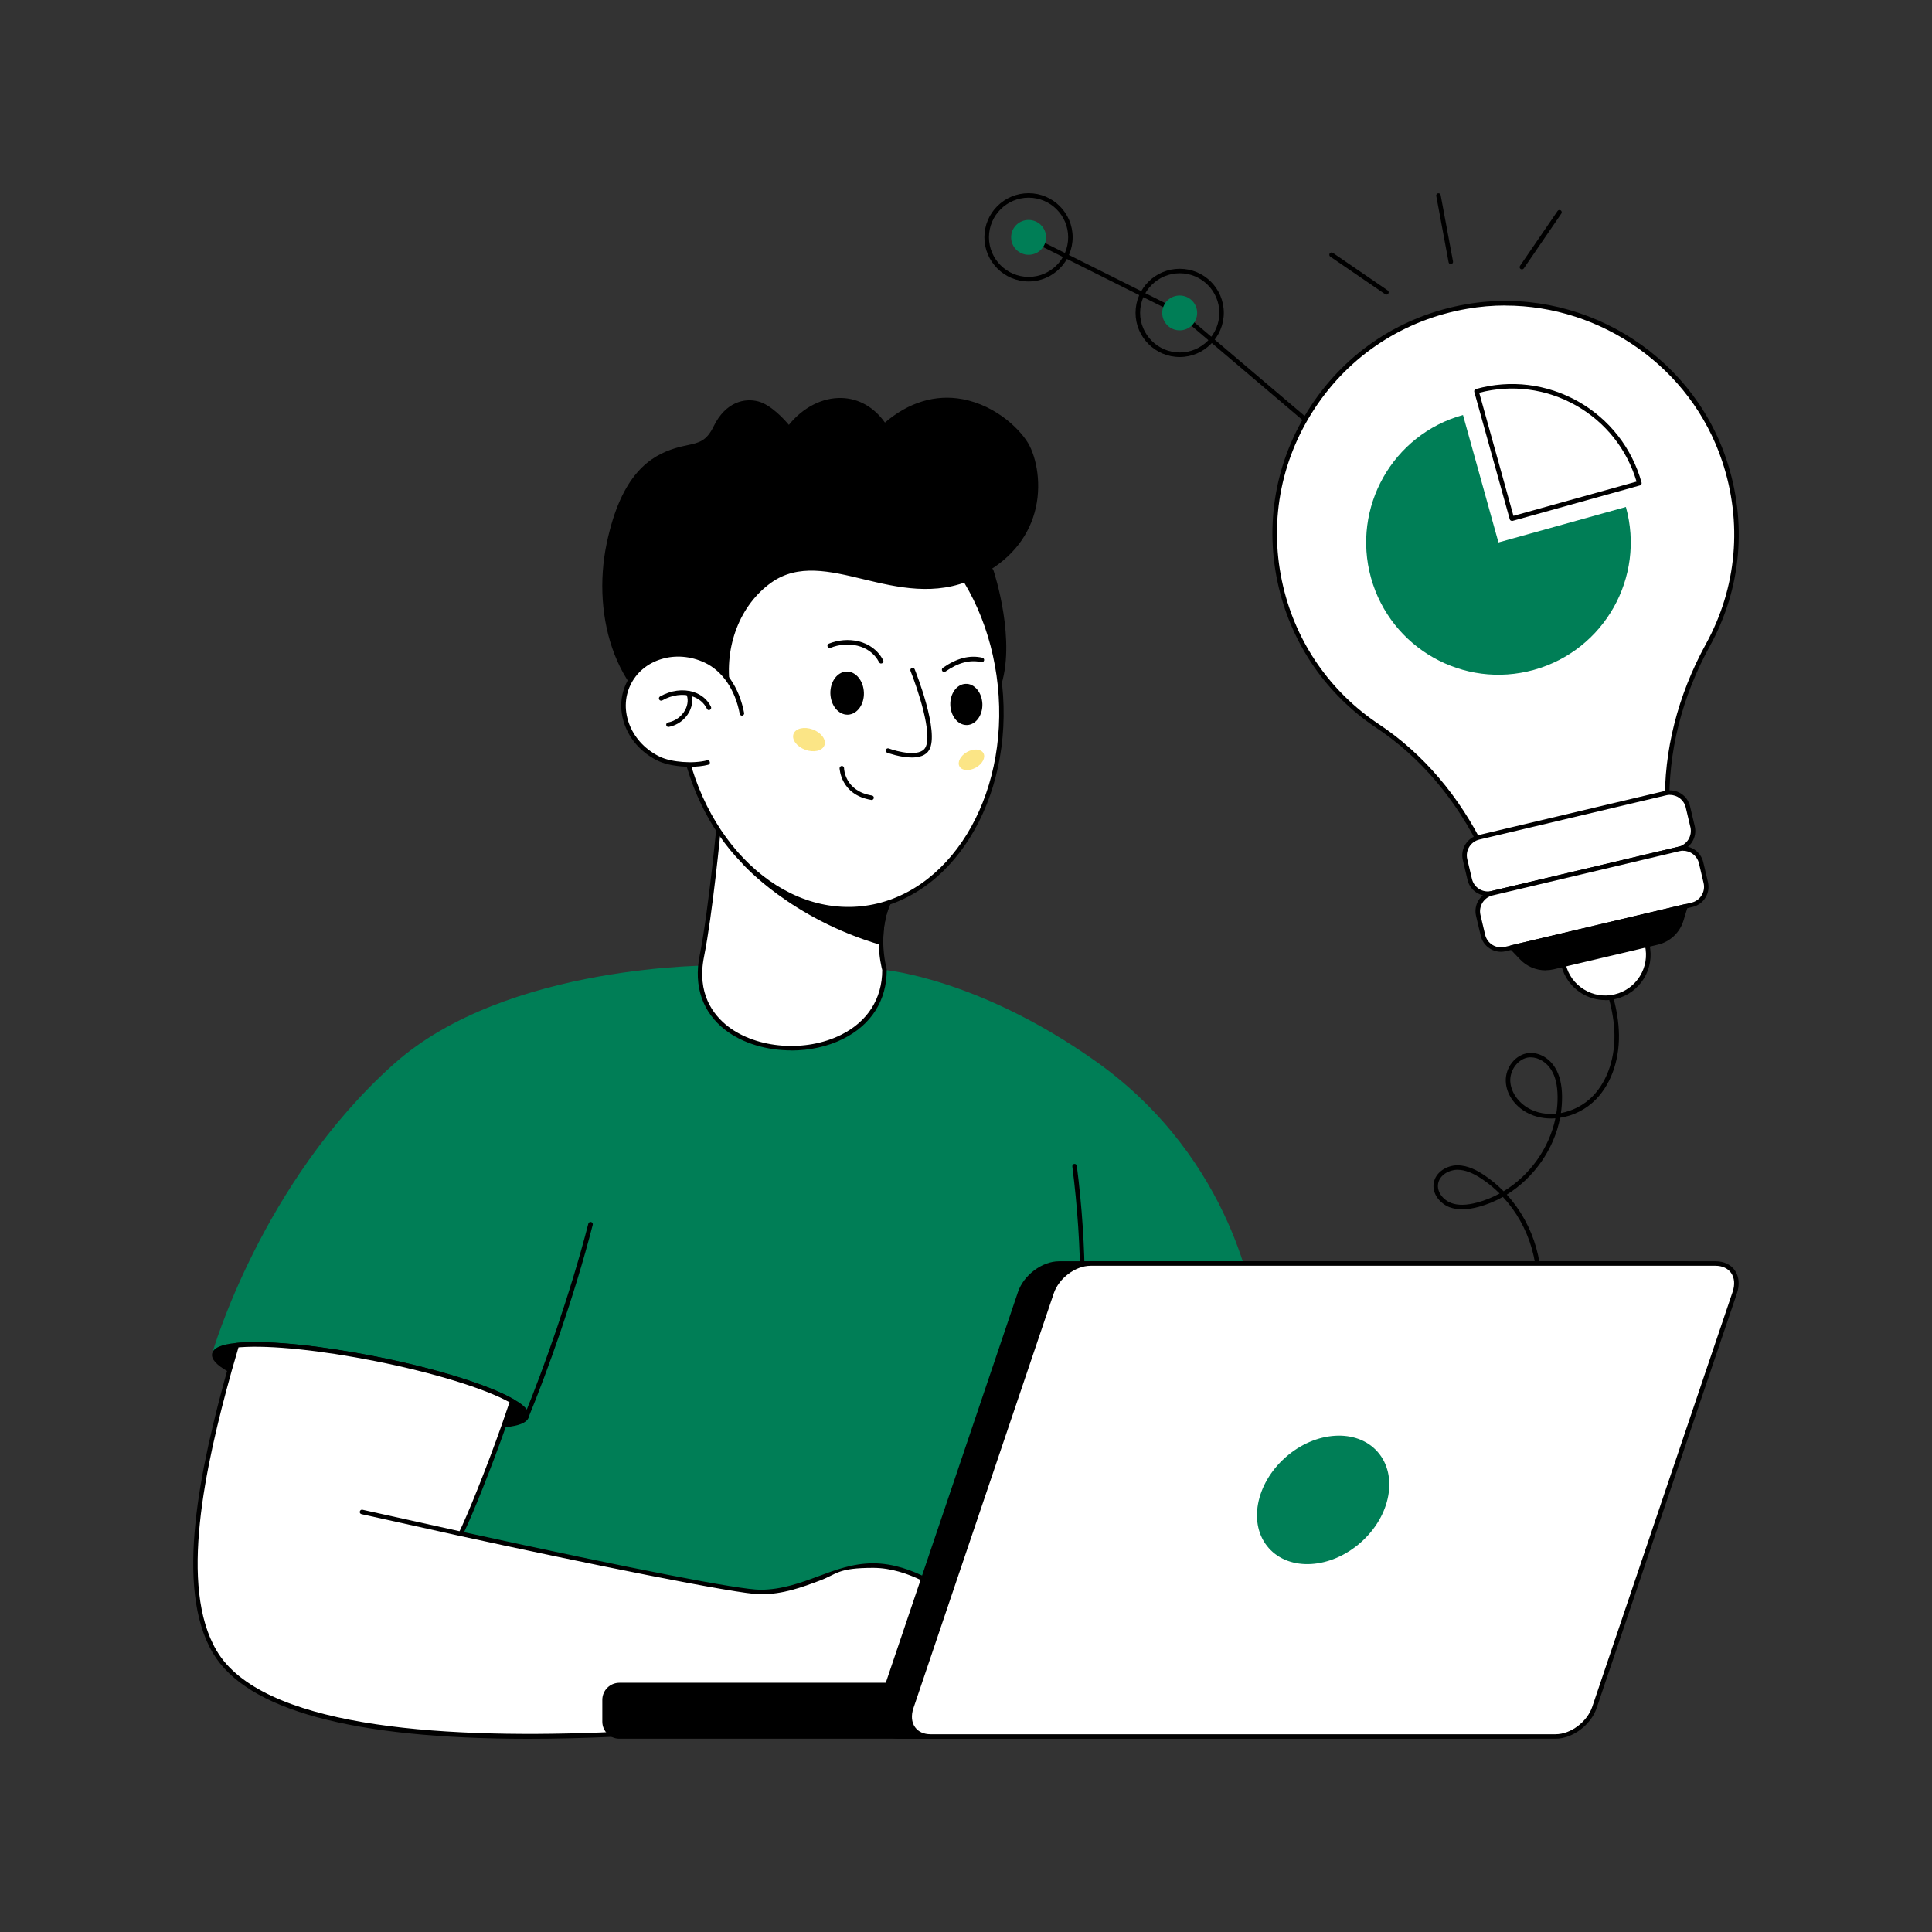 <svg xmlns="http://www.w3.org/2000/svg" id="Calque_1" viewBox="0 0 2500 2500"><rect x="0" y="0" width="2500" height="2500" fill="#333333" stroke="none"/><defs><style>      .st0 {        fill: none;      }      .st1 {        fill: #fff;      }      .st2 {        fill: #007e56;      }      .st3 {        fill: #fbe586;      }    </style></defs><path d="M1987.9,1695.7c-.2,0-.4,0-.6,0-1.6-.3-2.6-1.9-2.2-3.5,10.9-50.8-5.3-105.6-40.4-143.4-9.9,5.6-20.4,9.9-31.4,12.9-15.2,4.1-27.5,4.2-37.7.4-11.7-4.5-22.8-17-20.4-31.3,2.5-14.5,17.3-22.6,29.9-22.9.3,0,.6,0,.8,0,14,0,26.6,7.3,34.9,12.9,9,6,17.3,13,24.9,20.7,33.9-20.5,58.9-55.6,67-94.4-13.1,1-26-1.4-37.1-7.5-16.1-8.8-26.5-24.3-27.1-40.2-.8-18.4,12.9-35.2,29.7-36.8,12.8-1.2,26.2,6.2,34,18.8,6,9.7,9,22,9.1,37.7,0,7.1-.4,14.2-1.5,21.2,15.2-2.8,30.1-10.4,41.5-22.2,19.4-20.2,29.5-51.3,27.6-85.3-1.8-31.4-12.8-61.8-24.5-90-.6-1.5,0-3.2,1.6-3.8,1.5-.6,3.2,0,3.8,1.6,11.9,28.6,23.1,59.6,24.9,91.9,2,35.6-8.6,68.3-29.2,89.7-12.7,13.2-29.6,21.6-46.7,24.2-7.9,40.7-33.8,77.6-69,99.4,35.7,39.2,52.2,95.4,40.9,147.6-.3,1.4-1.5,2.3-2.9,2.3ZM1886,1513.7c-.2,0-.5,0-.8,0-10.5.2-22.4,7-24.3,18-1.9,10.9,7,21.2,16.7,24.9,9,3.4,20.1,3.2,34.1-.6,10.1-2.7,19.7-6.7,28.8-11.6-7-7-14.6-13.3-22.9-18.8-12.1-8.1-22.2-11.9-31.6-11.9ZM1980.8,1368.2c-.7,0-1.4,0-2.1,0-13.6,1.3-25,15.7-24.4,30.8.6,13.7,10,27.6,24.1,35.4,10.5,5.8,22.9,7.9,35.4,6.7,1.2-7.2,1.8-14.6,1.7-22-.1-14.7-2.8-26-8.2-34.7-6.1-9.9-16.5-16.2-26.4-16.2Z"></path><path class="st1" d="M2131.3,1222.7c7.1,29.9-11.4,59.9-41.3,66.9s-59.9-11.4-66.9-41.3c-7.1-29.9,11.4-59.9,41.3-66.9,29.9-7.1,59.9,11.4,66.9,41.3Z"></path><path d="M2077.1,1294.1c-10.7,0-21.3-3-30.6-8.8-13.3-8.2-22.6-21.1-26.2-36.3s-1.1-30.9,7.2-44.2c8.2-13.3,21.1-22.6,36.3-26.2,31.4-7.4,63,12.1,70.5,43.5h0c7.4,31.4-12.1,63-43.5,70.5-4.5,1.1-9.1,1.6-13.6,1.6ZM2077.2,1182.8c-4,0-8.1.5-12.1,1.4-13.7,3.2-25.3,11.6-32.7,23.6-7.4,12-9.7,26.1-6.4,39.8,3.2,13.7,11.6,25.3,23.6,32.7,12,7.4,26.1,9.7,39.8,6.4,28.3-6.7,45.8-35.2,39.1-63.4-5.7-24.2-27.4-40.6-51.3-40.6Z"></path><path d="M1689,545.7c-.7,0-1.3-.2-1.9-.7l-162.2-137.7-195.2-97.6c-1.4-.7-2-2.5-1.3-3.9.7-1.5,2.5-2,3.9-1.3l195.6,97.8c.2.1.4.2.6.4l162.5,137.9c1.2,1,1.4,2.9.3,4.1-.6.7-1.4,1-2.2,1Z"></path><path d="M1526.6,462c-31.5,0-57.2-25.6-57.2-57.2s25.6-57,57.2-57,57,25.6,57,57-25.6,57.2-57,57.2ZM1526.6,353.6c-28.3,0-51.3,23-51.3,51.2s23,51.3,51.3,51.3,51.2-23,51.2-51.3c0-28.2-23-51.2-51.2-51.2Z"></path><path class="st2" d="M1549.1,404.9c0,12.5-10.1,22.6-22.6,22.6s-22.6-10.1-22.6-22.6,10.1-22.5,22.6-22.5,22.6,10.1,22.6,22.5Z"></path><path class="st2" d="M1353.6,307.1c0,12.5-10.1,22.6-22.6,22.6s-22.6-10.1-22.6-22.6,10.1-22.5,22.6-22.5c12.5,0,22.6,10.1,22.6,22.5Z"></path><path d="M1331,364.2c-31.5,0-57.2-25.6-57.2-57.2s25.7-57,57.2-57,57,25.6,57,57c0,31.5-25.6,57.2-57,57.2ZM1331,255.8c-28.3,0-51.3,23-51.3,51.2s23,51.3,51.3,51.3,51.2-23,51.2-51.3-23-51.2-51.2-51.2Z"></path><path class="st1" d="M2231.1,595.3c-46.3-138.2-189.6-223.5-333.3-198.6-171.3,29.6-279.7,196.6-240.2,363.2,18.2,76.6,64.3,139.4,125.1,179.8,59.8,39.7,105.8,96.7,136.8,161.3l237.9-56.3c-2.3-73.4,17-145.3,52.5-209.9,38.5-70,49.2-155.8,21.1-239.4Z"></path><path d="M1919.6,1103.9c-1.1,0-2.1-.6-2.6-1.7-32.2-67.1-79.1-122.5-135.8-160.2-63.8-42.4-108.7-106.9-126.4-181.5-19.4-81.8-4.5-165.5,41.8-235.7,46.3-70.1,117.6-116.7,200.8-131.1,145.2-25.1,289.8,61.1,336.5,200.6h0c27.2,81.3,19.7,167.2-21.4,241.8-36.4,66.1-54.4,138.2-52.1,208.4,0,1.4-.9,2.6-2.2,2.9l-237.9,56.3c-.2,0-.5,0-.7,0ZM1947.9,395.3c-16.4,0-32.9,1.4-49.5,4.3-81.6,14.1-151.5,59.8-196.9,128.5-45.4,68.8-60,150.9-41,231.1,17.3,73.2,61.3,136.4,123.9,178,56.9,37.8,104.2,93.3,136.8,160.4l233.3-55.2c-1.8-70.5,16.5-142.7,52.9-209,40.2-73.1,47.7-157.3,20.9-237.1h0c-40.5-120.9-156-200.9-280.5-200.9Z"></path><path d="M1877.4,341.8c-1.4,0-2.6-1-2.9-2.4l-16-85.9c-.3-1.6.8-3.1,2.3-3.4,1.6-.3,3.1.8,3.4,2.3l16,85.9c.3,1.6-.8,3.1-2.3,3.4-.2,0-.4,0-.5,0Z"></path><path d="M1794.1,381.2c-.6,0-1.1-.2-1.7-.5l-71-48.6c-1.3-.9-1.7-2.7-.8-4.1s2.7-1.7,4.1-.8l71,48.6c1.3.9,1.7,2.7.8,4.1-.6.8-1.5,1.3-2.4,1.3Z"></path><path d="M1969.4,348.6c-.6,0-1.1-.2-1.7-.5-1.3-.9-1.7-2.7-.8-4.1l48.6-71c.9-1.3,2.7-1.7,4.1-.8,1.3.9,1.7,2.7.8,4.1l-48.6,71c-.6.8-1.5,1.3-2.4,1.3Z"></path><path class="st1" d="M2184.1,1044l6.1,25.8c3,12.8-4.9,25.7-17.7,28.7l-241.9,57.3c-12.8,3-25.7-4.9-28.7-17.7l-6.1-25.8c-3-12.8,4.9-25.7,17.7-28.7l241.9-57.3c12.8-3,25.7,4.9,28.7,17.7Z"></path><path d="M1925.1,1159.3c-12.1,0-23.2-8.3-26.1-20.6l-6.1-25.8c-3.4-14.4,5.5-28.8,19.9-32.2l241.9-57.3c14.4-3.4,28.8,5.5,32.2,19.9h0l6.1,25.8c3.4,14.4-5.5,28.8-19.9,32.2l-241.9,57.3c-2.1.5-4.1.7-6.2.7ZM2160.9,1028.5c-1.6,0-3.2.2-4.8.6l-241.9,57.3c-11.2,2.7-18.2,14-15.6,25.2l6.1,25.8c2.7,11.2,13.9,18.2,25.2,15.6l241.9-57.3c11.2-2.7,18.2-14,15.6-25.2l-6.1-25.8c-2.3-9.6-10.9-16.1-20.4-16.1Z"></path><g><path class="st1" d="M2201.2,1116.2l6.1,25.8c3,12.8-4.9,25.7-17.7,28.7l-241.9,57.3c-12.8,3-25.7-4.9-28.7-17.7l-6.1-25.8c-3-12.8,4.9-25.7,17.7-28.7l241.9-57.3c12.8-3,25.7,4.9,28.7,17.7Z"></path><path d="M1942.2,1231.6c-12.1,0-23.2-8.3-26.1-20.6l-6.1-25.8c-3.4-14.4,5.5-28.8,19.9-32.2l241.9-57.3c14.4-3.4,28.8,5.5,32.2,19.9h0l6.1,25.8c3.4,14.4-5.5,28.8-19.9,32.2l-241.9,57.3c-2.1.5-4.1.7-6.2.7ZM2178,1100.8c-1.6,0-3.2.2-4.8.6l-241.9,57.3c-11.2,2.7-18.2,14-15.6,25.2l6.1,25.8c2.7,11.2,13.9,18.2,25.2,15.6l241.9-57.3c11.2-2.7,18.2-14,15.6-25.2l-6.1-25.8c-2.3-9.6-10.9-16.1-20.4-16.1Z"></path></g><g><path d="M2009.8,1251.5l134.9-31.9c14.8-3.5,26.6-14.6,31-29.1l5.4-17.7-224.8,53.2,12.8,13.4c10.5,11,26,15.6,40.8,12.1Z"></path><path d="M2000,1255.6c-12.4,0-24.4-5-33.1-14.2l-12.8-13.4c-.7-.8-1-1.8-.7-2.8.3-1,1.1-1.8,2.1-2l224.8-53.2c1-.2,2.1,0,2.8.8.7.8,1,1.8.7,2.8l-5.4,17.7c-4.7,15.5-17.4,27.4-33.1,31.1l-134.9,31.9h0c-3.5.8-7,1.2-10.4,1.2ZM2009.8,1251.5h0,0ZM1961.9,1227.7l9.3,9.7c9.7,10.2,24.3,14.5,38,11.3l134.9-31.9c13.7-3.2,24.8-13.7,28.9-27.1l3.9-12.9-214.9,50.9Z"></path></g><g><path class="st2" d="M2103.9,656c25.3,91.1-27.9,185.4-119,210.8s-185.4-28-210.8-119c-25.3-91.1,27.9-185.5,119-210.8l45.9,164.9,164.9-45.9Z"></path><path class="st1" d="M2121.3,625.2l-164.9,45.9-45.9-164.9c91.1-25.3,185.4,28,210.8,119.1Z"></path><path d="M1956.4,674c-1.3,0-2.4-.8-2.8-2.1l-45.9-164.9c-.2-.8-.1-1.5.3-2.2.4-.7,1-1.2,1.8-1.4,44.8-12.5,91.8-6.7,132.3,16.1,40.5,22.9,69.6,60.2,82.1,105,.4,1.6-.5,3.2-2,3.6l-164.9,45.9c-.3,0-.5.1-.8.1ZM1914.1,508.2l44.3,159.3,159.3-44.3c-12.5-42.1-40.3-77-78.5-98.6-38.3-21.6-82.6-27.4-125-16.4Z"></path></g><g><path class="st2" d="M1141.8,1254.7s122.9,9.7,276.8,119.1c180.4,128.3,204.1,317.8,204.1,317.8l-231.3,118.9-384.3-435.9"></path><path class="st2" d="M1391.3,1810.6l16.1,369H492.7l178.9-715.6,324.4-233.7,385.3,216.9c21.1,123.6,26.2,244.9,10,363.4Z"></path><path d="M1391.3,1813.5c-.1,0-.3,0-.4,0-1.6-.2-2.7-1.7-2.5-3.3,12.9-94.2,12.6-195.4-.8-300.8-.2-1.6.9-3.1,2.5-3.3,1.6-.2,3.1.9,3.3,2.5,13.5,105.9,13.7,207.6.8,302.3-.2,1.5-1.4,2.5-2.9,2.5Z"></path><path class="st2" d="M764.2,1584.2c-23.1,88.8-48.3,163.3-82.8,248.6l-406.7-81.8s62.8-220.2,234.6-373.9c146.9-131.4,417.7-127.9,417.7-127.9l44.5,101.2-207.3,233.8Z"></path><path d="M681.3,1832.7c-1,5.1-8.6,8.6-21.4,10.6-2.4.4-5,.7-7.8,1-36.7,3.5-104-2.6-179.5-17.7-77.9-15.4-143.9-36.4-175.5-53.9,0,0-.1,0-.2-.1-13.7-7.6-20.8-14.6-19.6-20.3,1.2-6.1,11.7-9.9,29.1-11.5,1.4-.1,3-.2,4.5-.4,37.6-2.6,102.5,3.6,175.3,18.1,78.8,15.7,145.5,36.9,176.6,54.7,2.4,1.4,4.7,2.8,6.7,4.1,8.5,5.8,12.7,11.1,11.8,15.5Z"></path><path d="M629.1,1848.2c-39.7,0-97-6.7-157-18.7-75.6-15-143.1-35.8-176.3-54.3-15.8-8.8-22.7-16.5-21.3-23.6,1.5-7.5,11.9-12,31.7-13.9,1.5-.1,3-.2,4.6-.4,39.5-2.8,105.3,4,176.1,18.1,76.9,15.3,144.9,36.4,177.5,55,2.7,1.6,4.9,2.9,6.9,4.2,9.9,6.7,14.2,12.8,13,18.5h0c-1.2,6.4-9,10.6-23.8,12.9-2.5.4-5.1.7-8,1-6.8.7-14.7,1-23.3,1ZM329.9,1742.7c-6.8,0-13.1.2-18.8.6-1.5.1-3,.2-4.5.4-23.3,2.2-26.2,7.6-26.5,9.2-.3,1.5.2,7.1,18.2,17.2,32.9,18.3,99.8,38.9,174.8,53.8,72.6,14.5,141.1,21.2,178.7,17.6,2.7-.3,5.3-.6,7.6-.9,16.1-2.5,18.6-6.6,18.9-8.3h0c.3-1.4-.2-5.4-10.6-12.5-1.8-1.2-3.9-2.5-6.5-4-32.1-18.3-99.4-39.2-175.7-54.4-60-12-116.2-18.6-155.7-18.6Z"></path><path d="M681.3,1835.7c-.6,0-1.2-.2-1.8-.6l-13.7-10.3c-1.3-1-1.5-2.8-.6-4.1,1-1.3,2.8-1.6,4.1-.6l10.7,8c23.3-57.1,58-154,81.3-244.7.4-1.6,2-2.5,3.6-2.1,1.6.4,2.5,2,2.1,3.6-23.8,92.9-59.6,192.2-83,248.9-.3.8-1,1.5-1.9,1.7-.2,0-.5,0-.8,0Z"></path><g><path class="st1" d="M1144.6,1254.8s-4.2-14.8-4.6-35c-.4-19.6,2.9-44.2,17.1-65.2,7.2-10.7-3.4-22.3-23.2-33.6-59.4-34.1-202.3-66.2-202.3-66.2,0,0-11.3,122.4-23.4,182.7-30.3,150.5,237,160.1,236.4,17.4Z"></path><path d="M1024.1,1359.2c-31.6,0-62.9-9-85.5-26.4-29.4-22.5-41.2-56.6-33.3-96,11.9-59.5,23.2-181.2,23.3-182.4,0-.8.5-1.6,1.2-2.1.7-.5,1.5-.7,2.4-.5,1.4.3,144,32.6,203.1,66.6,15.9,9.1,24.6,17.6,26.6,25.8,1,4.2.2,8.2-2.4,12-14.3,21.2-16.9,46.2-16.6,63.5.4,19.6,4.4,34.2,4.4,34.3,0,.2.1.5.1.8.2,39.6-20,71.4-56.7,89.6-20.1,10-43.5,14.9-66.7,14.9ZM934.1,1058.3c-1.9,20.1-12.2,125.5-23.1,179.7-9.5,47.5,11.7,75.2,31.1,90.2,37.6,28.9,100.4,33.6,146.1,10.9,34.5-17.1,53.4-46.9,53.4-83.9-.7-2.6-4.2-16.6-4.6-35.4-.3-18.1,2.4-44.4,17.6-66.9,1.6-2.4,2.1-4.8,1.5-7.4-1-4.4-6-11.9-23.8-22-53.4-30.7-176.7-60.2-198.2-65.2Z"></path><path d="M963.4,1116.2s60.3,69.4,176.6,103.6c-.4-19.6,2.9-44.2,17.1-65.2,7.2-10.7-3.4-22.3-23.2-33.6l-170.5-4.8Z"></path><path d="M1140,1222.7c-.3,0-.6,0-.8-.1-115.8-34.1-177.4-103.8-178-104.5-.8-.9-.9-2.1-.4-3.2.5-1.1,1.4-1.6,2.7-1.7l170.5,4.8c.5,0,.9.2,1.4.4,15.9,9.1,24.6,17.6,26.6,25.8,1,4.2.2,8.2-2.4,12-14.3,21.2-16.9,46.2-16.6,63.5,0,.9-.4,1.8-1.2,2.4-.5.4-1.1.6-1.8.6ZM970.4,1119.3c16.2,16.3,73,68.1,166.7,96.6.1-17.9,3.5-42.1,17.6-62.9,1.6-2.4,2.1-4.8,1.5-7.4-1-4.4-5.9-11.7-23.1-21.7l-162.7-4.6Z"></path><path d="M1282.6,738.4s30.6,91.9,8.5,152c-4.7,90.6-100.5-106.5-100.5-106.5l92-45.4Z"></path><path d="M1280.4,917.1c-26.8,0-81.5-109.5-92.4-132-.7-1.5-.1-3.2,1.3-3.9l92-45.4c.8-.4,1.6-.4,2.4,0,.8.3,1.4,1,1.7,1.8,1.3,3.8,30.5,93.2,8.6,153.5-.9,16-4.8,24.5-11.8,25.9-.6.1-1.2.2-1.8.2ZM1194.5,785.1c25.3,51.6,70.2,129.4,86.5,126,2.3-.5,6.3-3.8,7.2-21,0-.3,0-.6.2-.9,19.2-52.2-2.4-130.1-7.5-146.8l-86.4,42.6Z"></path><path class="st1" d="M879.4,930.3c15.6,147.6,121,257.4,235.5,245.3,114.5-12.1,194.6-141.4,179.1-289.1-15.6-147.5-121-257.3-235.5-245.2-114.5,12.1-194.6,141.5-179.1,289Z"></path><path d="M1097.7,1179.4c-109,0-206.3-107.4-221.2-248.8-15.7-148.9,65.8-280,181.7-292.2,56.3-6,112.1,16.7,157.2,63.6,44.9,46.8,73.8,112.2,81.4,184.2,15.7,148.9-65.8,280-181.7,292.3-5.8.6-11.7.9-17.5.9ZM882.3,930c15.4,145.7,119.6,254.6,232.3,242.7,112.7-11.9,191.8-140.1,176.5-285.8-7.5-70.7-35.8-134.9-79.8-180.8-43.8-45.7-98-67.6-152.4-61.9-112.7,11.9-191.8,140.1-176.5,285.8Z"></path><path d="M1329.5,577.7c-17.6-34.4-101.6-100.8-184.9-26.8-32.1-48.7-90.7-40.7-123.7,3.4,0,0-21-26.9-40.3-32.2-19.2-5.2-41.2,3.4-54.4,30.4-13.1,27-27.3,22.7-51.7,30.2-24.4,7.6-67,25.6-86.8,121.7-18.7,90.9,10.6,203.9,105.2,237.5-9.7-28.5-17.5-56.7,21.7-55.7,4.5.1,23.5,3.5,27.4,4.6-7.6-51.2,10.6-108.4,54.3-139.5,71.6-51,165.5,39.9,262.6-5.2,97-45.1,88.2-134.2,70.6-168.5Z"></path><path d="M893,945c-.3,0-.7,0-1-.2-95.9-34.1-126.5-147-107.1-240.9,18.9-91.3,57.4-114.2,88.8-123.9,5.8-1.8,11.1-2.9,15.8-3.9,15.4-3.3,24.7-5.3,34.1-24.7,15.1-31,39.8-36.8,57.8-31.9,16.3,4.4,33.3,23,39.4,30.3,18.2-22.6,43.5-35.6,68.5-34.8,22,.7,41.7,11.9,55.8,31.8,30.8-26.3,65.4-36.8,100.3-30.3,45,8.4,77,41.3,86.7,60h0c10.9,21.4,16.6,58.5,4.6,93.4-11.8,34.3-37.6,60.9-76.6,79-49.5,23-99.1,11.1-142.8.6-43.5-10.5-84.6-20.3-119.3,4.4-40.3,28.7-61.2,82.4-53.1,136.7.1,1-.2,2-1,2.6-.7.7-1.8.9-2.7.6-3.9-1.1-22.6-4.4-26.7-4.5-11.8-.3-19.6,2.2-23.4,7.3-6.7,9-1.6,26.2,4.6,44.5.4,1.1,0,2.2-.7,3-.5.5-1.3.8-2,.8ZM969.9,523.7c-14.1,0-30.2,7.8-41,30.2-10.7,22-22.8,24.6-38.1,27.9-4.8,1-9.7,2.1-15.3,3.8-29.9,9.3-66.6,31.2-84.8,119.5-18.5,89.5,9.4,196.7,97.7,232-5.7-17.6-9.3-33.8-1.8-44,5.1-6.9,14.3-10,28.2-9.7,3.9,0,16.7,2.3,23.8,3.7-6.7-55,15-108.9,56.1-138.2,36.9-26.3,79.2-16.1,124-5.3,44.9,10.8,91.4,22,139-.2,37.6-17.5,62.3-42.9,73.6-75.7,11.4-33.2,6.1-68.6-4.3-88.9h0c-9.8-19.1-41.8-49.3-82.5-57-34.5-6.5-67.4,4-97.9,31.1-.6.6-1.5.8-2.3.7-.8-.1-1.6-.6-2.1-1.3-13.1-19.9-31.9-31.2-53-31.9-24.1-.7-48.8,12.5-65.9,35.4-.5.7-1.4,1.2-2.3,1.2h0c-.9,0-1.8-.4-2.3-1.1-.2-.3-20.6-26.2-38.7-31.1-3.1-.8-6.5-1.3-9.9-1.3Z"></path><path class="st1" d="M915.6,986.8c-18.2,4.7-47.3,2.5-62.6-4.7-38.8-18.3-56.7-61.6-40.1-96.7,16.6-35.1,61.4-48.8,100.2-30.5,25.2,11.9,41.2,38.7,46.8,68.3"></path><path d="M892.8,992.2c-15,0-30.8-2.7-41-7.5-19.4-9.2-34.4-24.6-42.2-43.6-7.9-19-7.6-39.3.8-57,8.4-17.8,23.8-30.8,43.5-36.8,19.6-6,41.1-4.2,60.5,4.9,24.5,11.6,42.2,37.2,48.5,70.4.3,1.6-.8,3.1-2.3,3.4-1.6.3-3.1-.8-3.4-2.3-5.9-31.3-22.4-55.4-45.2-66.2-18.1-8.5-38.1-10.2-56.3-4.6-18.1,5.5-32.3,17.5-40,33.7-7.7,16.2-7.9,34.8-.7,52.3,7.3,17.6,21.3,32,39.3,40.5,14.8,7,43.1,9.1,60.6,4.5,1.6-.4,3.2.5,3.6,2.1.4,1.6-.5,3.2-2.1,3.6-6.8,1.8-15.1,2.6-23.5,2.6Z"></path><path d="M917.4,918.9c-1.1,0-2.1-.6-2.6-1.7-3.8-7.8-10.5-13.4-19.3-16.2-11.9-3.7-26-1.8-38.5,5.3-1.4.8-3.2.3-4-1.1-.8-1.4-.3-3.2,1.1-4,14-7.9,29.7-10,43.1-5.8,10.3,3.2,18.4,10,22.8,19.2.7,1.5,0,3.2-1.3,3.9-.4.2-.8.3-1.3.3Z"></path><path d="M865,940.7c-1.4,0-2.6-1-2.9-2.4-.3-1.6.8-3.1,2.3-3.4,9.5-1.8,17.9-8,22.4-16.6,3.5-6.9,4-14.2,1.3-20.1-.7-1.5,0-3.2,1.4-3.9,1.4-.7,3.2,0,3.9,1.4,3.5,7.5,3,16.7-1.4,25.2-5.3,10.2-15.2,17.6-26.5,19.7-.2,0-.4,0-.5,0Z"></path><path d="M1221.7,869.5c-.9,0-1.8-.4-2.4-1.2-.9-1.3-.6-3.1.7-4.1,18.1-12.6,34.8-16.9,51.2-13.1,1.6.4,2.6,1.9,2.2,3.5s-1.9,2.6-3.5,2.2c-14.7-3.4-29.9.6-46.5,12.2-.5.4-1.1.5-1.7.5Z"></path><path d="M1140.2,858.6c-1.1,0-2.1-.6-2.6-1.6-12.4-23.7-41.7-27.3-62.9-18.7-1.5.6-3.2-.1-3.8-1.6-.6-1.5.1-3.2,1.6-3.8,23.6-9.6,56.3-5.4,70.3,21.4.8,1.4.2,3.2-1.2,3.9-.4.2-.9.3-1.3.3Z"></path><g><path d="M1251.3,935.2c-9.8.4-18.2-10-18.7-23.1-.4-13.1,7.2-24,17-24.3,9.8-.4,18.2,10,18.7,23.1.5,13.1-7.1,24-17,24.3Z"></path><path d="M1250.8,938.2c-5.5,0-10.7-2.7-14.6-7.6-3.9-4.8-6.2-11.3-6.5-18.3-.5-14.7,8.4-27,19.8-27.4,5.7-.3,11.1,2.5,15.2,7.6,3.9,4.8,6.2,11.3,6.5,18.3.5,14.7-8.4,27-19.8,27.4-.2,0-.4,0-.6,0ZM1250.1,890.7h-.4c-8.2.3-14.6,9.9-14.2,21.3.2,5.7,2.1,11,5.2,14.8,2.9,3.6,6.6,5.5,10.5,5.4,8.2-.3,14.6-9.9,14.2-21.3-.2-5.7-2.1-11-5.2-14.8-2.8-3.5-6.4-5.4-10.1-5.4Z"></path></g><g><path d="M1097.2,921.8c-10.4.4-19.2-10.5-19.7-24.3-.5-13.8,7.5-25.2,17.9-25.6s19.2,10.5,19.7,24.3c.5,13.8-7.5,25.3-17.9,25.6Z"></path><path d="M1096.6,924.8c-5.7,0-11.1-2.8-15.3-7.9-4.1-5.1-6.5-11.9-6.8-19.2-.5-15.4,8.8-28.2,20.7-28.7,5.9-.3,11.6,2.6,15.9,7.9,4.1,5.1,6.5,11.9,6.8,19.2.6,15.4-8.7,28.2-20.7,28.7-.2,0-.4,0-.6,0ZM1095.9,874.8h-.4c-8.7.3-15.5,10.5-15.1,22.6.2,6,2.2,11.6,5.5,15.7,3.1,3.9,7.2,5.9,11.2,5.8,8.8-.3,15.5-10.5,15.1-22.6-.2-6-2.2-11.6-5.5-15.7-3-3.7-6.8-5.8-10.8-5.8Z"></path></g><path d="M1179.9,980.2c-14.8,0-30.8-5.8-31.9-6.2-1.5-.6-2.3-2.2-1.7-3.8.6-1.5,2.2-2.3,3.8-1.7,10.7,4,40,11.5,47.2-1,10.1-17.4-10.4-77.5-19.1-99.3-.6-1.5.1-3.2,1.6-3.8,1.5-.6,3.2.1,3.8,1.6,1.3,3.3,32.3,81,18.8,104.4-4.3,7.4-13.1,9.8-22.4,9.8Z"></path><path d="M1127.9,1035.1c-.2,0-.3,0-.5,0-39.9-6.6-40.9-40.7-41-41,0-1.6,1.3-2.9,2.9-3h0c1.6,0,2.9,1.3,2.9,2.9,0,1.2,1.1,29.6,36.1,35.4,1.6.3,2.7,1.8,2.4,3.3-.2,1.4-1.5,2.5-2.9,2.5Z"></path><ellipse class="st3" cx="1046.9" cy="957.3" rx="14" ry="21.3" transform="translate(-213.1 1609) rotate(-69.8)"></ellipse><ellipse class="st3" cx="1256.9" cy="984.3" rx="17.7" ry="11.6" transform="translate(-319 728.9) rotate(-28.9)"></ellipse></g><g><path class="st1" d="M1129.9,2025.9c-52.3,0-89.2,34.2-145.8,34.2s-244.7-44.1-387.8-75.3c10.4-21,34.5-79.8,55.9-140.4,3.6-10.4,7.2-20.8,10.7-31.2-31.1-17.8-97.8-39-176.6-54.7-72.8-14.5-137.7-20.7-175.3-18.1-1.6.1-3.1.2-4.5.4-3,9.8-6.1,20.5-9.3,32-30.6,110.1-71.5,276.7-19.2,364.9,120.7,203.3,947.9,60.9,947.9,60.9l3.3-134.2s-47-38.4-99.3-38.4Z"></path><path d="M683.2,2250c-227.1,0-364-37.2-407.7-110.9-50.3-84.7-16.3-240.7,18.9-367.2,3.1-11.3,6.3-22.1,9.3-32,.4-1.1,1.4-2,2.5-2.1,1.5-.1,3-.2,4.5-.4,39.5-2.8,105.3,4,176.1,18.1,76.9,15.3,144.9,36.4,177.5,55,1.2.7,1.8,2.1,1.3,3.5-3.1,9.4-6.6,19.6-10.7,31.2-20.3,57.4-42.9,113.3-54.4,137.4,220.1,48,356.2,74.5,383.5,74.5s52-8.9,74.8-17.4c22-8.2,44.8-16.8,71-16.8,52.8,0,99.2,37.5,101.2,39.1.7.6,1.1,1.4,1.1,2.3l-3.3,134.2c0,1.4-1.1,2.6-2.4,2.8-2.1.4-209.5,35.8-429.1,45.9-40.3,1.9-78.3,2.8-114.1,2.8ZM308.6,1743.5c-2.8,9.4-5.7,19.5-8.7,30-34.9,125.3-68.6,279.8-19.5,362.6,115.1,194,893.5,68,942.6,59.9l3.3-130.3c-7.3-5.7-50.1-36.9-96.4-36.9s-46.4,8-68.9,16.4c-23.3,8.7-47.5,17.8-76.9,17.8s-230.9-41-388.4-75.4c-.9-.2-1.6-.8-2-1.6-.4-.8-.4-1.8,0-2.6,10.5-21.2,34.8-80.8,55.7-140.1,3.7-10.6,7-20.1,9.9-28.8-32.8-18.1-98.9-38.3-173.6-53.2-70.3-14-135.5-20.8-174.5-18-.8,0-1.7.1-2.5.2Z"></path></g><g><line class="st0" x1="468.4" y1="1956.4" x2="596.3" y2="1984.7"></line><path d="M596.3,1987.6c-.2,0-.4,0-.6,0l-127.9-28.3c-1.6-.3-2.6-1.9-2.2-3.5s1.9-2.6,3.5-2.2l127.9,28.3c1.6.3,2.6,1.9,2.2,3.5-.3,1.4-1.5,2.3-2.8,2.3Z"></path></g><g><path d="M1254.2,2180.5v66.5h-452.7c-10.6,0-19.2-8.6-19.2-19.2v-28.2c0-10.6,8.6-19.2,19.2-19.2h452.7Z"></path><path d="M1254.2,2249.9h-452.7c-12.2,0-22.1-9.9-22.1-22.1v-28.2c0-12.2,9.9-22.1,22.1-22.1h452.7c1.6,0,2.9,1.3,2.9,2.9v66.5c0,1.6-1.3,2.9-2.9,2.9ZM801.5,2183.4c-9,0-16.2,7.3-16.2,16.2v28.2c0,9,7.3,16.2,16.2,16.2h449.7v-60.7h-449.7Z"></path><path d="M2204,1672.6l-181.6,536.8c-7,20.8-29.6,37.6-50.3,37.6h-808.8c-20.8,0-31.9-16.8-24.9-37.6l181.6-536.8c7-20.8,29.6-37.6,50.3-37.6h808.8c20.8,0,31.9,16.8,24.9,37.6Z"></path><path d="M1972.1,2249.9h-808.8c-10.6,0-19.4-4.1-24.7-11.5-5.6-7.9-6.7-18.8-2.9-29.9l181.6-536.8c7.4-21.8,31.2-39.6,53.1-39.6h808.8c10.6,0,19.4,4.1,24.7,11.5,5.6,7.8,6.7,18.8,2.9,29.9h0l-181.6,536.8c-7.4,21.8-31.2,39.6-53.1,39.6ZM1370.3,1637.9c-19.6,0-40.9,16-47.6,35.6l-181.6,536.8c-3.2,9.5-2.5,18.3,2.1,24.7,4.2,5.9,11.3,9.1,20,9.1h808.8c19.6,0,40.9-16,47.6-35.6l181.6-536.8c3.2-9.5,2.5-18.3-2.1-24.7-4.2-5.8-11.3-9.1-20-9.1h-808.8Z"></path><g><path class="st1" d="M2244.8,1672.6l-181.6,536.8c-7,20.8-29.6,37.6-50.3,37.6h-808.8c-20.8,0-31.9-16.8-24.9-37.6l181.6-536.8c7-20.8,29.6-37.6,50.3-37.6h808.8c20.8,0,31.9,16.8,24.9,37.6Z"></path><path d="M2012.9,2249.9h-808.8c-10.6,0-19.4-4.1-24.7-11.5-5.6-7.8-6.7-18.8-2.9-29.9l181.6-536.8c7.4-21.8,31.2-39.6,53.1-39.6h808.8c10.6,0,19.4,4.1,24.7,11.5,5.6,7.8,6.7,18.8,2.9,29.9h0l-181.6,536.8c-7.4,21.8-31.2,39.6-53.1,39.6ZM1411.2,1637.9c-19.6,0-40.9,16-47.6,35.6l-181.6,536.8c-3.2,9.5-2.5,18.3,2.1,24.7,4.2,5.9,11.3,9.1,20,9.1h808.8c19.6,0,40.9-16,47.5-35.6l181.6-536.8h0c3.2-9.5,2.5-18.3-2.1-24.7-4.2-5.8-11.3-9.1-20-9.1h-808.8ZM2244.8,1672.6h0,0Z"></path></g><ellipse class="st2" cx="1712.1" cy="1941" rx="94" ry="73.5" transform="translate(-856.3 1621.6) rotate(-41.5)"></ellipse></g></g></svg>
